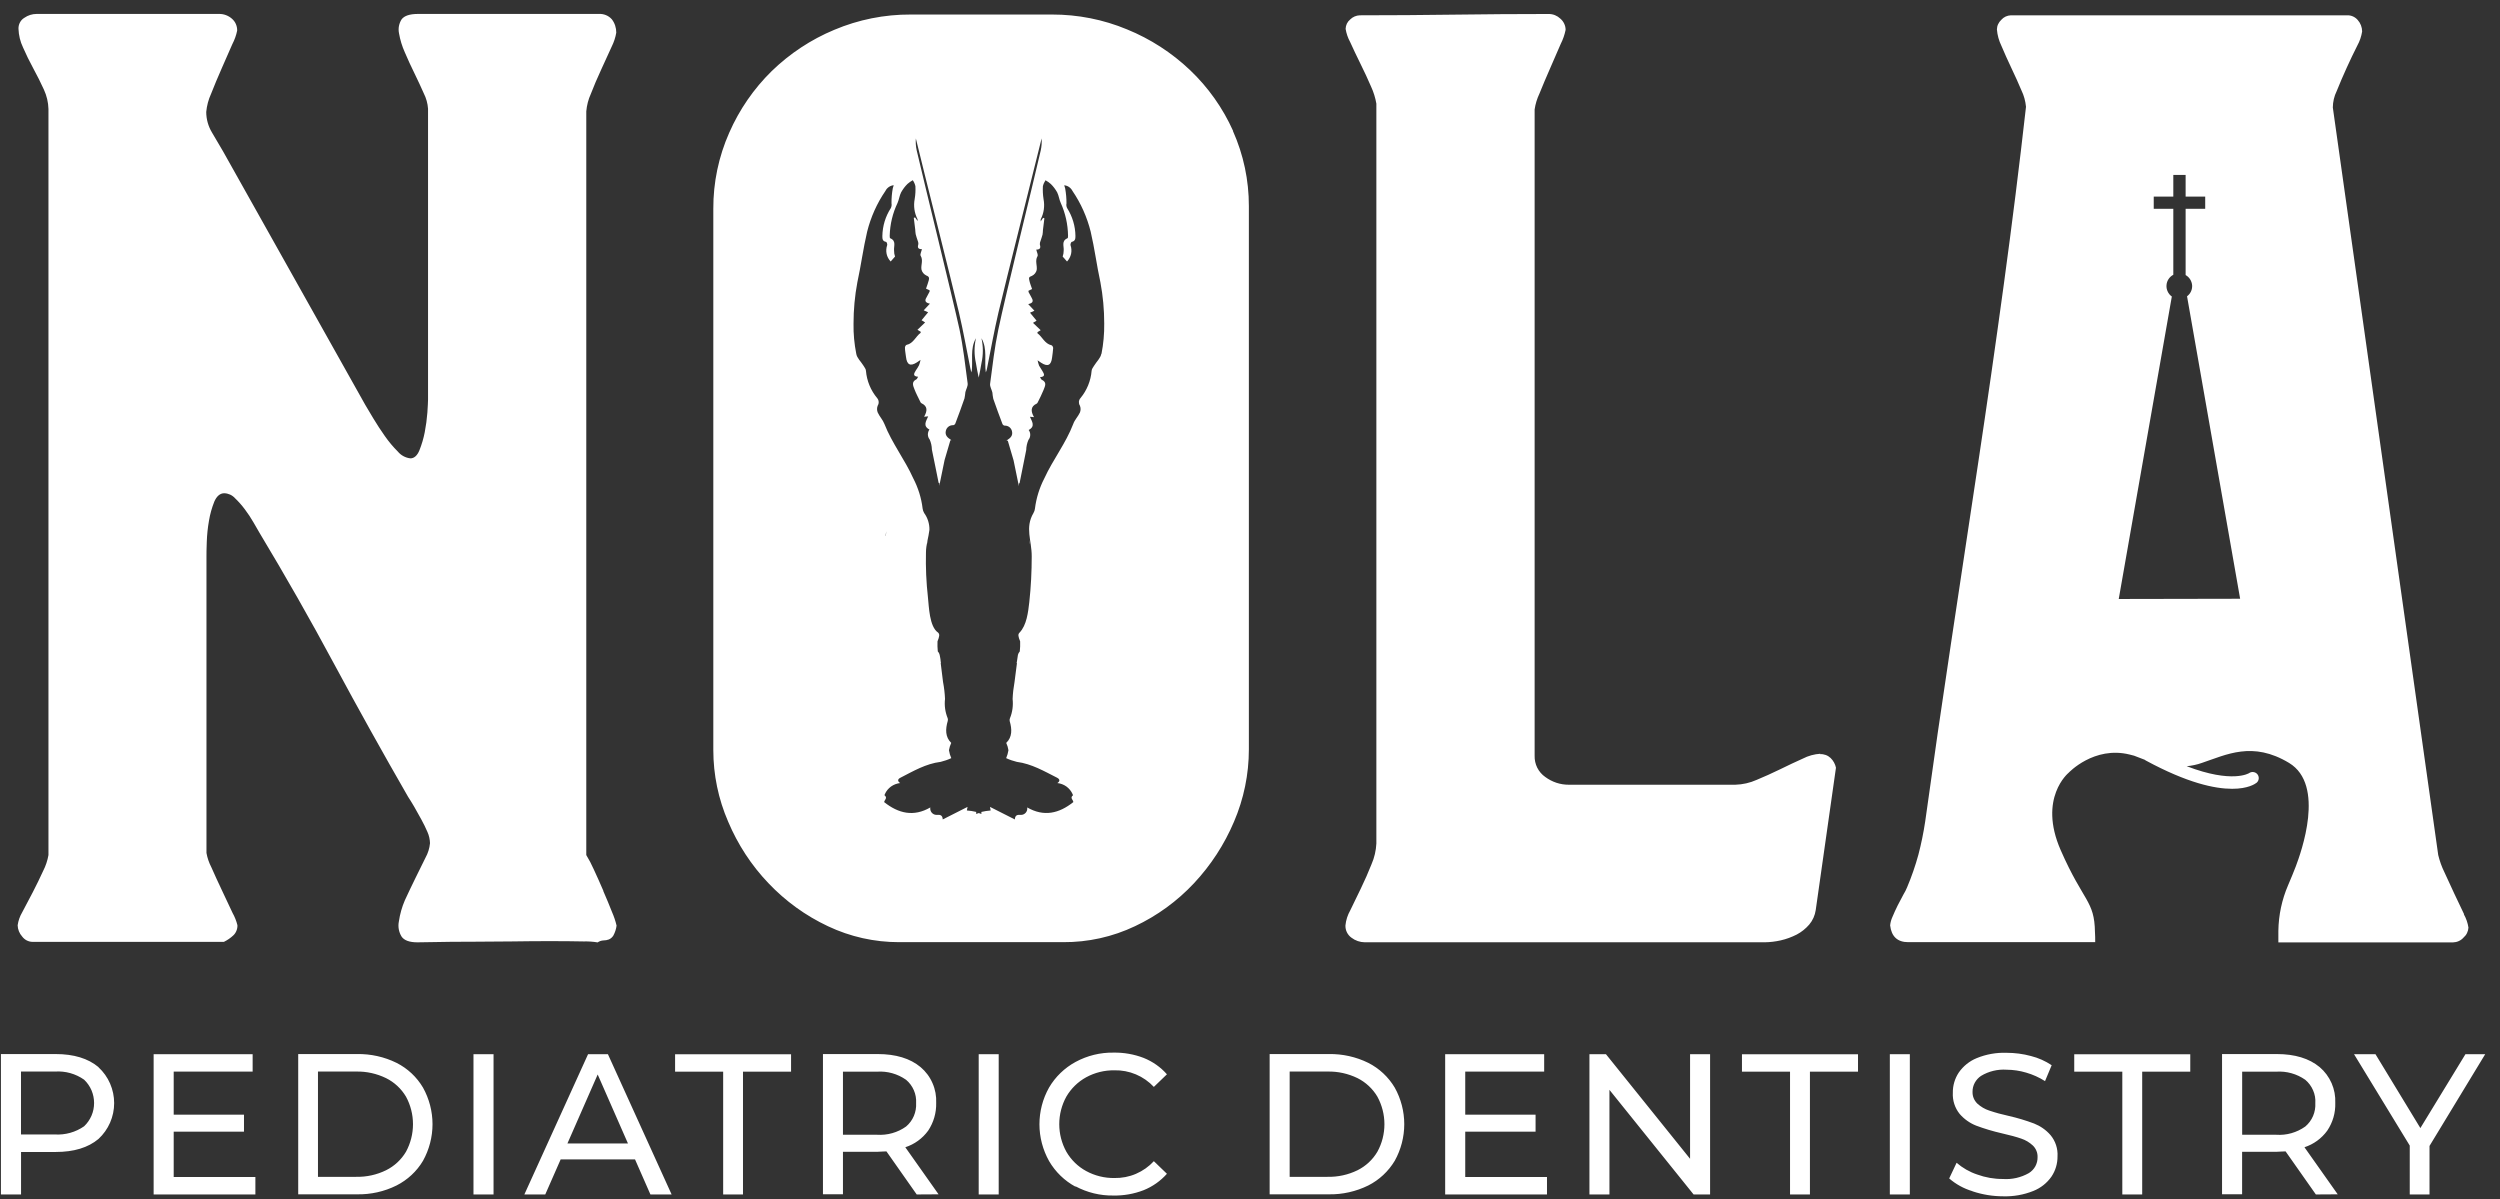 <svg xmlns="http://www.w3.org/2000/svg" width="148" height="71" viewBox="0 0 148 71" fill="none"><rect x="0" y="0" width="148" height="71" fill="#333333" stroke="none"/><g clip-path="url(#clip0_1009_5433)"><path d="M35.719 52.738C35.528 52.292 35.337 51.867 35.147 51.457C35.019 51.167 34.871 50.888 34.708 50.619V6.59C34.74 6.232 34.828 5.886 34.977 5.56C35.154 5.104 35.355 4.627 35.585 4.132C35.815 3.636 36.023 3.177 36.214 2.756C36.342 2.498 36.434 2.222 36.483 1.935C36.486 1.649 36.395 1.366 36.218 1.139C36.119 1.03 35.999 0.945 35.864 0.892C35.73 0.839 35.581 0.814 35.437 0.825H24.749C24.254 0.825 23.939 0.934 23.78 1.139C23.699 1.26 23.646 1.398 23.618 1.539C23.59 1.681 23.593 1.829 23.621 1.971C23.689 2.36 23.802 2.735 23.964 3.095C24.145 3.516 24.335 3.937 24.541 4.351C24.746 4.765 24.926 5.168 25.092 5.536C25.233 5.815 25.318 6.123 25.34 6.434V23.658C25.34 23.785 25.325 24.037 25.301 24.422C25.272 24.811 25.219 25.2 25.145 25.586C25.074 25.953 24.968 26.311 24.83 26.657C24.703 26.972 24.516 27.135 24.297 27.135C24.007 27.103 23.738 26.958 23.551 26.732C23.268 26.449 23.01 26.141 22.784 25.816C22.543 25.473 22.313 25.126 22.098 24.765C21.886 24.408 21.719 24.136 21.62 23.962L13.203 8.956C12.998 8.602 12.782 8.231 12.552 7.849C12.329 7.481 12.209 7.056 12.209 6.625C12.245 6.254 12.34 5.893 12.496 5.553C12.687 5.069 12.895 4.567 13.125 4.047L13.754 2.614C13.885 2.363 13.984 2.091 14.04 1.811C14.044 1.677 14.016 1.546 13.963 1.422C13.91 1.299 13.828 1.192 13.726 1.104C13.521 0.924 13.252 0.821 12.973 0.825H2.165C1.907 0.825 1.653 0.906 1.441 1.055C1.327 1.122 1.239 1.217 1.179 1.334C1.119 1.447 1.091 1.574 1.094 1.702C1.108 2.087 1.197 2.462 1.363 2.809C1.54 3.216 1.745 3.633 1.971 4.05C2.201 4.468 2.406 4.885 2.6 5.306C2.766 5.667 2.858 6.056 2.869 6.452V50.619C2.812 50.948 2.706 51.263 2.554 51.56C2.363 51.977 2.158 52.398 1.943 52.815L1.313 54.011C1.175 54.244 1.083 54.506 1.045 54.775C1.052 55.022 1.147 55.259 1.313 55.443C1.384 55.539 1.476 55.617 1.582 55.673C1.688 55.726 1.805 55.758 1.925 55.758H13.256C13.457 55.659 13.645 55.532 13.807 55.38C13.892 55.302 13.956 55.206 13.998 55.1C14.04 54.994 14.062 54.881 14.055 54.768C13.991 54.517 13.896 54.273 13.768 54.046C13.577 53.639 13.369 53.19 13.139 52.709C12.909 52.228 12.701 51.769 12.51 51.337C12.372 51.072 12.276 50.789 12.223 50.495V32.974C12.223 32.797 12.223 32.497 12.241 32.079C12.255 31.658 12.298 31.238 12.372 30.824C12.435 30.438 12.542 30.06 12.687 29.695C12.824 29.381 13.022 29.2 13.277 29.2C13.517 29.207 13.744 29.31 13.906 29.487C14.122 29.692 14.32 29.918 14.497 30.155C14.684 30.403 14.857 30.665 15.013 30.937L15.356 31.531C16.901 34.099 18.378 36.695 19.785 39.316C21.196 41.936 22.653 44.557 24.159 47.171C24.261 47.323 24.381 47.521 24.523 47.761C24.664 48.002 24.802 48.253 24.94 48.508C25.074 48.748 25.195 48.999 25.304 49.25C25.4 49.462 25.449 49.689 25.456 49.919C25.428 50.219 25.336 50.513 25.188 50.778C25.007 51.146 24.813 51.549 24.597 51.977C24.381 52.409 24.176 52.851 23.968 53.296C23.795 53.696 23.678 54.113 23.614 54.545C23.551 54.853 23.607 55.171 23.77 55.44C23.922 55.67 24.236 55.786 24.714 55.786L25.842 55.769C26.414 55.754 27.082 55.751 27.846 55.751C28.61 55.751 29.426 55.744 30.293 55.733C31.159 55.719 31.947 55.715 32.658 55.715C33.368 55.715 33.998 55.723 34.542 55.733C34.821 55.726 35.104 55.744 35.38 55.79C35.483 55.719 35.603 55.68 35.726 55.673C35.833 55.673 35.938 55.655 36.041 55.617C36.154 55.571 36.246 55.489 36.31 55.387C36.409 55.203 36.476 55.001 36.501 54.796C36.437 54.52 36.345 54.251 36.232 53.993C36.076 53.611 35.917 53.197 35.716 52.752L35.719 52.738ZM54.496 37.321C54.524 37.222 54.545 37.133 54.566 37.038C54.538 37.137 54.51 37.229 54.485 37.307L54.496 37.321ZM61.665 37.321C61.641 37.246 61.616 37.154 61.587 37.052C61.605 37.147 61.63 37.236 61.658 37.335L61.665 37.321ZM54.895 32.178C54.916 32.097 54.938 32.019 54.955 31.938C54.934 32.026 54.909 32.1 54.888 32.168L54.895 32.178ZM60.979 32.178C60.958 32.111 60.937 32.037 60.912 31.948C60.926 32.03 60.948 32.111 60.972 32.189L60.979 32.178ZM73 7.753C72.392 6.395 71.525 5.171 70.447 4.146C69.365 3.12 68.103 2.303 66.724 1.741C65.314 1.154 63.804 0.857 62.277 0.86H53.916C52.36 0.853 50.822 1.161 49.391 1.765C48.012 2.338 46.757 3.17 45.685 4.209C44.621 5.253 43.769 6.491 43.172 7.852C42.543 9.271 42.221 10.809 42.228 12.362V44.405C42.228 45.866 42.528 47.309 43.108 48.645C43.677 49.993 44.483 51.231 45.495 52.288C46.499 53.346 47.69 54.209 49.012 54.831C50.331 55.457 51.773 55.779 53.233 55.776H62.934C64.409 55.786 65.862 55.464 67.191 54.831C68.506 54.212 69.691 53.349 70.684 52.288C71.681 51.224 72.484 49.989 73.053 48.645C73.632 47.294 73.933 45.837 73.933 44.366V12.203C73.936 10.671 73.615 9.154 72.989 7.753H73ZM65.197 20.949C65.155 21.193 64.921 21.405 64.78 21.635C64.72 21.734 64.628 21.844 64.624 21.95C64.575 22.548 64.342 23.113 63.96 23.573C63.907 23.633 63.878 23.708 63.871 23.789C63.868 23.867 63.886 23.948 63.931 24.015C63.984 24.146 63.984 24.291 63.931 24.422C63.822 24.659 63.617 24.857 63.535 25.101C63.097 26.244 62.33 27.213 61.824 28.32C61.535 28.878 61.347 29.487 61.269 30.109C61.259 30.201 61.23 30.29 61.181 30.371C60.665 31.252 61.082 31.98 61.078 32.939C61.078 33.844 61.032 34.753 60.934 35.651C60.866 36.239 60.782 37.013 60.354 37.455C60.251 37.554 60.279 37.685 60.393 37.971C60.4 38.17 60.393 38.368 60.371 38.566C60.318 38.622 60.279 38.693 60.262 38.767C60.24 38.898 60.223 39.032 60.202 39.163C60.195 39.181 60.188 39.199 60.188 39.216C60.188 39.234 60.191 39.252 60.202 39.27C60.152 39.637 60.106 40.005 60.06 40.373C60 40.705 59.961 41.041 59.947 41.377C59.989 41.767 59.937 42.163 59.788 42.523C59.767 42.576 59.76 42.633 59.774 42.69C59.915 43.171 59.929 43.634 59.569 43.98C59.633 44.118 59.678 44.263 59.7 44.412C59.675 44.575 59.629 44.734 59.565 44.882C59.767 44.978 59.979 45.049 60.195 45.102C61.075 45.218 61.817 45.657 62.581 46.042C62.736 46.124 62.775 46.24 62.595 46.357C62.789 46.378 62.977 46.449 63.133 46.562C63.292 46.679 63.415 46.831 63.497 47.011C63.497 47.033 63.528 47.075 63.521 47.082C63.313 47.234 63.553 47.369 63.539 47.486C62.694 48.157 61.8 48.37 60.81 47.8C60.82 47.857 60.817 47.913 60.803 47.967C60.788 48.02 60.76 48.069 60.725 48.111C60.69 48.154 60.644 48.186 60.59 48.211C60.541 48.232 60.484 48.246 60.428 48.242C60.24 48.228 60.092 48.242 60.078 48.511L58.607 47.768C58.632 47.892 58.646 47.974 58.646 47.981C58.462 47.995 58.278 48.023 58.098 48.066V48.186L57.943 48.133L57.791 48.186V48.066C57.61 48.023 57.426 47.991 57.239 47.981C57.239 47.981 57.253 47.892 57.278 47.768L55.811 48.511C55.797 48.242 55.645 48.225 55.457 48.242C55.401 48.242 55.344 48.232 55.295 48.211C55.242 48.189 55.199 48.154 55.16 48.111C55.125 48.069 55.097 48.02 55.083 47.967C55.068 47.913 55.065 47.857 55.075 47.8C54.086 48.373 53.191 48.157 52.343 47.486C52.343 47.369 52.572 47.238 52.364 47.082C52.364 47.082 52.364 47.036 52.385 47.011C52.463 46.831 52.59 46.679 52.749 46.562C52.908 46.449 53.096 46.378 53.29 46.357C53.11 46.237 53.149 46.117 53.304 46.042C54.068 45.65 54.81 45.211 55.687 45.102C55.903 45.049 56.115 44.978 56.316 44.882C56.249 44.734 56.203 44.575 56.178 44.412C56.203 44.263 56.249 44.115 56.313 43.98C55.952 43.63 55.966 43.171 56.104 42.69C56.122 42.636 56.122 42.576 56.104 42.523C55.956 42.159 55.899 41.767 55.945 41.377C55.931 41.041 55.892 40.705 55.828 40.373C55.782 40.005 55.74 39.637 55.691 39.27C55.698 39.252 55.701 39.234 55.701 39.213C55.701 39.195 55.698 39.174 55.687 39.16C55.687 39.029 55.648 38.895 55.627 38.764C55.609 38.686 55.574 38.619 55.517 38.562C55.496 38.364 55.493 38.166 55.5 37.968C55.613 37.685 55.641 37.554 55.538 37.452C55.012 37.102 54.994 35.899 54.934 35.361C54.835 34.484 54.796 33.6 54.817 32.716C54.817 32.245 54.969 31.825 55.022 31.368C55.029 31.008 54.92 30.657 54.708 30.367C54.662 30.286 54.63 30.198 54.619 30.106C54.545 29.48 54.354 28.875 54.064 28.316C53.566 27.206 52.806 26.24 52.357 25.098C52.265 24.857 52.067 24.655 51.961 24.419C51.908 24.288 51.908 24.143 51.961 24.012C52.003 23.945 52.024 23.867 52.017 23.789C52.014 23.711 51.982 23.633 51.932 23.573C51.547 23.113 51.314 22.548 51.264 21.95C51.264 21.847 51.169 21.738 51.109 21.635C50.967 21.405 50.734 21.197 50.692 20.949C50.575 20.358 50.518 19.761 50.529 19.159C50.529 18.339 50.603 17.522 50.755 16.715C50.971 15.722 51.102 14.707 51.335 13.716C51.551 12.853 51.915 12.036 52.417 11.304C52.463 11.209 52.533 11.131 52.618 11.071C52.703 11.011 52.806 10.975 52.908 10.965C52.887 11.042 52.862 11.099 52.852 11.152C52.799 11.442 52.774 11.736 52.777 12.033C52.795 12.132 52.781 12.234 52.735 12.323C52.417 12.814 52.247 13.384 52.236 13.967C52.236 14.127 52.236 14.282 52.452 14.318C52.491 14.318 52.544 14.47 52.519 14.519C52.463 14.682 52.452 14.859 52.487 15.028C52.523 15.198 52.608 15.354 52.728 15.481L52.986 15.188C52.947 15.074 52.926 14.958 52.929 14.837C52.901 14.579 53.078 14.261 52.703 14.105C52.675 14.105 52.668 14.003 52.671 13.946C52.689 13.278 52.845 12.62 53.135 12.015C53.226 11.81 53.248 11.576 53.347 11.386C53.449 11.205 53.573 11.035 53.721 10.89C53.817 10.806 53.923 10.731 54.036 10.668C54.11 10.774 54.163 10.894 54.192 11.021C54.206 11.276 54.192 11.53 54.149 11.785C54.071 12.192 54.132 12.613 54.319 12.981V13.087C54.276 13.009 54.227 12.938 54.17 12.871L54.096 12.896C54.124 13.126 54.156 13.355 54.181 13.585C54.184 13.677 54.195 13.773 54.209 13.865C54.237 13.992 54.287 14.119 54.326 14.243C54.354 14.303 54.368 14.371 54.368 14.438C54.322 14.622 54.305 14.752 54.58 14.752C54.545 14.901 54.453 15.067 54.503 15.142C54.669 15.417 54.503 15.693 54.552 15.962C54.57 16.036 54.605 16.107 54.655 16.167C54.704 16.227 54.768 16.273 54.835 16.309C55.015 16.372 55.015 16.464 54.983 16.595C54.952 16.723 54.881 16.91 54.821 17.087L55.033 17.186C55.033 17.214 55.033 17.242 55.033 17.26C54.983 17.359 54.934 17.458 54.877 17.554C54.764 17.738 54.694 17.907 55.051 17.978L54.683 18.371L54.945 18.487L54.556 18.958L54.768 19.089L54.312 19.524L54.503 19.637C54.503 19.672 54.503 19.697 54.503 19.704C54.206 19.916 54.075 20.334 53.672 20.415C53.629 20.415 53.569 20.525 53.573 20.578C53.573 20.765 53.615 20.949 53.636 21.136C53.69 21.6 53.895 21.702 54.283 21.451L54.496 21.306C54.474 21.412 54.446 21.518 54.407 21.621C54.351 21.734 54.276 21.84 54.213 21.936C54.117 22.098 54.004 22.275 54.351 22.304C54.308 22.374 54.291 22.434 54.252 22.456C53.937 22.608 54.061 22.845 54.139 23.053C54.216 23.262 54.365 23.545 54.485 23.793C54.496 23.824 54.52 23.853 54.549 23.87C54.927 24.047 54.902 24.327 54.708 24.67L54.948 24.648C54.828 24.931 54.616 25.214 55.022 25.43C54.959 25.515 54.93 25.621 54.93 25.727C54.934 25.833 54.969 25.936 55.036 26.017C55.118 26.205 55.164 26.406 55.167 26.611C55.249 27.011 55.326 27.414 55.411 27.81C55.464 28.072 55.517 28.33 55.567 28.588H55.606V28.758L55.92 27.23C56.044 26.817 56.154 26.438 56.263 26.063H56.32L56.285 26.031C56.097 25.911 55.938 25.773 55.991 25.518C56.009 25.416 56.065 25.324 56.147 25.26C56.228 25.197 56.33 25.165 56.433 25.172C56.461 25.165 56.486 25.154 56.507 25.137C56.528 25.119 56.546 25.098 56.557 25.069C56.744 24.578 56.928 24.079 57.098 23.584C57.122 23.46 57.14 23.336 57.151 23.212C57.193 23.039 57.306 22.862 57.285 22.696C57.144 21.628 57.023 20.546 56.801 19.495C56.359 17.483 54.743 10.947 54.269 8.906C54.216 8.666 54.199 8.418 54.22 8.171C54.22 8.171 54.22 8.192 54.22 8.202C54.687 10.137 56.309 16.556 56.769 18.498C57.027 19.591 57.221 20.698 57.444 21.801C57.458 21.886 57.483 21.968 57.518 22.045C57.617 21.373 57.409 20.659 57.776 20.022C57.667 20.51 57.667 21.016 57.776 21.501C57.819 21.787 57.879 22.067 57.939 22.353C57.999 22.07 58.056 21.787 58.102 21.501C58.211 21.013 58.211 20.507 58.102 20.022C58.469 20.652 58.261 21.373 58.36 22.045C58.395 21.968 58.42 21.886 58.434 21.801C58.657 20.698 58.851 19.602 59.109 18.498C59.569 16.556 61.188 10.137 61.662 8.202C61.662 8.202 61.662 8.181 61.662 8.171C61.683 8.418 61.665 8.666 61.612 8.906C61.146 10.943 59.526 17.469 59.099 19.52C58.876 20.574 58.756 21.653 58.614 22.721C58.593 22.884 58.71 23.064 58.749 23.237C58.759 23.361 58.777 23.485 58.802 23.609C58.975 24.104 59.155 24.602 59.343 25.094C59.353 25.119 59.371 25.144 59.392 25.161C59.413 25.179 59.438 25.19 59.466 25.197C59.569 25.19 59.671 25.221 59.756 25.285C59.837 25.349 59.894 25.441 59.912 25.543C59.968 25.798 59.809 25.936 59.618 26.056L59.583 26.088H59.661C59.77 26.466 59.88 26.841 60.004 27.255L60.318 28.783V28.613H60.357C60.407 28.352 60.46 28.093 60.513 27.835C60.594 27.435 60.672 27.032 60.753 26.636C60.757 26.431 60.803 26.229 60.884 26.042C60.951 25.961 60.986 25.858 60.99 25.752C60.994 25.646 60.962 25.543 60.898 25.455C61.308 25.239 61.093 24.956 60.972 24.673L61.213 24.694C61.018 24.351 61.001 24.065 61.372 23.895C61.4 23.877 61.425 23.849 61.435 23.817C61.556 23.573 61.683 23.329 61.782 23.078C61.881 22.827 61.98 22.633 61.672 22.48C61.633 22.463 61.616 22.403 61.57 22.328C61.92 22.3 61.803 22.123 61.708 21.96C61.644 21.851 61.57 21.745 61.513 21.646C61.478 21.543 61.446 21.437 61.425 21.331L61.637 21.476C62.026 21.727 62.231 21.628 62.284 21.161C62.305 20.974 62.34 20.79 62.348 20.602C62.348 20.549 62.295 20.447 62.249 20.44C61.842 20.348 61.711 19.945 61.418 19.729C61.418 19.729 61.418 19.697 61.418 19.662L61.609 19.548L61.153 19.113L61.365 18.983L60.976 18.512L61.237 18.395L60.87 18.003C61.223 17.932 61.156 17.762 61.047 17.578C60.99 17.483 60.937 17.387 60.888 17.285C60.888 17.267 60.888 17.239 60.888 17.211L61.1 17.112C61.043 16.938 60.979 16.797 60.941 16.62C60.898 16.44 60.905 16.397 61.086 16.334C61.156 16.302 61.22 16.252 61.269 16.192C61.319 16.132 61.354 16.061 61.372 15.987C61.414 15.718 61.259 15.442 61.421 15.166C61.467 15.085 61.379 14.926 61.347 14.777C61.616 14.777 61.605 14.632 61.559 14.463C61.556 14.395 61.57 14.328 61.598 14.268C61.637 14.141 61.687 14.017 61.718 13.89C61.733 13.798 61.739 13.702 61.743 13.61L61.828 12.921L61.754 12.896C61.701 12.963 61.651 13.037 61.609 13.111V12.984C61.8 12.616 61.856 12.195 61.778 11.789C61.739 11.538 61.725 11.279 61.739 11.025C61.768 10.897 61.824 10.777 61.895 10.671C62.008 10.735 62.114 10.809 62.21 10.894C62.358 11.039 62.482 11.205 62.584 11.386C62.684 11.584 62.705 11.82 62.797 12.015C63.072 12.623 63.217 13.281 63.228 13.946C63.228 14.003 63.228 14.095 63.193 14.105C62.821 14.261 62.995 14.579 62.97 14.837C62.97 14.958 62.949 15.074 62.91 15.188C62.995 15.287 63.083 15.382 63.168 15.481C63.288 15.354 63.369 15.198 63.408 15.028C63.444 14.859 63.433 14.682 63.376 14.519C63.355 14.47 63.408 14.325 63.447 14.318C63.656 14.275 63.666 14.13 63.666 13.967C63.659 13.387 63.489 12.818 63.178 12.326C63.129 12.238 63.115 12.135 63.136 12.036C63.136 11.743 63.111 11.446 63.058 11.156C63.044 11.092 63.026 11.028 63.002 10.968C63.108 10.979 63.207 11.014 63.292 11.074C63.376 11.134 63.447 11.216 63.493 11.308C63.992 12.04 64.352 12.853 64.568 13.713C64.801 14.707 64.928 15.722 65.144 16.712C65.296 17.518 65.37 18.335 65.37 19.156C65.377 19.757 65.324 20.358 65.208 20.945L65.197 20.949ZM52.406 31.715C52.431 31.641 52.459 31.549 52.487 31.45C52.466 31.545 52.445 31.637 52.413 31.733L52.406 31.715ZM107.773 44.621C107.406 44.645 107.049 44.741 106.723 44.911C106.306 45.098 105.857 45.307 105.387 45.54C104.917 45.77 104.45 45.979 103.991 46.17C103.595 46.347 103.167 46.442 102.735 46.456H92.875C92.373 46.46 91.885 46.297 91.479 45.996C91.277 45.855 91.115 45.667 91.005 45.448C90.896 45.229 90.843 44.985 90.85 44.741V6.48C90.896 6.155 90.995 5.836 91.136 5.539C91.327 5.069 91.535 4.57 91.765 4.05C91.992 3.53 92.204 3.046 92.395 2.6C92.529 2.338 92.624 2.059 92.684 1.769C92.684 1.642 92.656 1.514 92.6 1.401C92.547 1.284 92.465 1.182 92.37 1.101C92.186 0.927 91.946 0.828 91.691 0.828C89.807 0.828 87.94 0.842 86.098 0.867C84.256 0.892 82.389 0.906 80.502 0.906C80.286 0.913 80.081 1.002 79.929 1.154C79.848 1.221 79.78 1.306 79.734 1.401C79.689 1.497 79.664 1.603 79.66 1.709C79.706 1.981 79.795 2.246 79.929 2.49C80.106 2.883 80.311 3.311 80.537 3.771C80.767 4.231 80.975 4.683 81.166 5.125C81.315 5.447 81.421 5.787 81.481 6.137V49.936C81.46 50.357 81.364 50.771 81.195 51.16C81.004 51.645 80.792 52.122 80.565 52.593C80.335 53.063 80.127 53.494 79.936 53.891C79.78 54.166 79.681 54.471 79.65 54.785C79.646 54.927 79.674 55.068 79.738 55.196C79.802 55.323 79.894 55.433 80.01 55.514C80.237 55.687 80.509 55.779 80.792 55.783H104.475C104.793 55.779 105.108 55.74 105.419 55.67C105.748 55.595 106.062 55.479 106.363 55.327C106.646 55.178 106.9 54.976 107.109 54.732C107.314 54.488 107.445 54.191 107.491 53.876L108.689 45.448C108.643 45.229 108.533 45.031 108.374 44.875C108.29 44.797 108.194 44.734 108.084 44.695C107.975 44.656 107.862 44.638 107.745 44.645L107.773 44.621ZM145.87 54.113C145.69 53.742 145.503 53.342 145.298 52.911C145.093 52.476 144.895 52.051 144.707 51.631C144.548 51.309 144.428 50.969 144.343 50.619L138.103 6.363C138.107 6.027 138.184 5.691 138.333 5.391C138.513 4.945 138.708 4.485 138.923 4.015C139.139 3.544 139.344 3.106 139.553 2.699C139.698 2.437 139.793 2.155 139.839 1.861C139.835 1.613 139.747 1.376 139.584 1.192C139.51 1.101 139.411 1.026 139.305 0.977C139.196 0.927 139.079 0.902 138.959 0.906H119.048C118.938 0.91 118.832 0.934 118.733 0.98C118.634 1.026 118.546 1.093 118.475 1.175C118.397 1.249 118.333 1.338 118.288 1.433C118.242 1.528 118.22 1.638 118.217 1.744C118.245 2.084 118.337 2.413 118.485 2.717C118.662 3.134 118.857 3.573 119.076 4.033C119.295 4.492 119.493 4.931 119.67 5.352C119.818 5.656 119.907 5.988 119.939 6.324C119.55 9.78 119.111 13.278 118.627 16.825C118.143 20.372 117.633 23.916 117.1 27.46C116.566 31.022 116.032 34.566 115.498 38.095C114.964 41.625 114.455 45.137 113.971 48.635C113.872 49.296 113.738 49.954 113.568 50.601C113.388 51.259 113.165 51.903 112.9 52.529C112.84 52.674 112.772 52.812 112.688 52.946C112.574 53.151 112.461 53.367 112.345 53.597C112.228 53.827 112.129 54.057 112.03 54.287C111.959 54.442 111.913 54.612 111.896 54.782C111.973 55.443 112.33 55.776 112.967 55.776H123.937C123.969 55.776 124.001 55.776 124.036 55.776C124.036 55.563 124.036 55.369 124.022 55.185C123.994 53.3 123.347 53.417 121.993 50.329C120.639 47.241 122.459 45.752 122.459 45.752C122.459 45.752 123.962 44.143 126.079 44.67L126.338 44.737L126.967 44.978L127.027 45.02C129.498 46.357 131.114 46.697 132.143 46.697C133.087 46.697 133.5 46.407 133.585 46.343C133.659 46.283 133.705 46.198 133.716 46.106C133.726 46.014 133.702 45.919 133.645 45.844C133.589 45.77 133.504 45.721 133.408 45.706C133.313 45.692 133.217 45.717 133.143 45.77C133.143 45.77 132.164 46.4 129.452 45.36C129.76 45.331 130.06 45.268 130.35 45.165C131.807 44.677 133.348 43.86 135.512 45.165C137.675 46.47 136.219 50.467 135.911 51.291C135.795 51.606 135.621 52.009 135.455 52.405C135.088 53.258 134.893 54.173 134.879 55.104V55.79H145.216C145.337 55.786 145.453 55.761 145.559 55.712C145.669 55.663 145.764 55.592 145.842 55.503C145.927 55.429 145.998 55.341 146.047 55.238C146.097 55.136 146.125 55.026 146.132 54.913C146.09 54.637 145.998 54.372 145.863 54.131L145.87 54.113ZM125.429 35.46L128.572 17.554C128.466 17.479 128.381 17.377 128.328 17.26C128.271 17.143 128.247 17.012 128.257 16.885C128.264 16.754 128.307 16.631 128.377 16.524C128.448 16.415 128.547 16.326 128.66 16.266V12.362H127.501V11.637H128.66V10.356H129.389V11.637H130.548V12.362H129.389V16.284C129.498 16.344 129.59 16.433 129.657 16.539C129.724 16.645 129.763 16.765 129.774 16.889C129.781 17.012 129.76 17.14 129.707 17.253C129.654 17.366 129.576 17.465 129.473 17.54L132.616 35.446L125.429 35.46ZM5.831 63.182C6.125 63.454 6.358 63.779 6.517 64.147C6.676 64.511 6.758 64.908 6.758 65.304C6.758 65.703 6.676 66.096 6.517 66.46C6.358 66.825 6.125 67.153 5.831 67.426C5.216 67.942 4.371 68.197 3.297 68.197H1.246V70.712H0.055V62.4H3.293C4.368 62.4 5.213 62.658 5.828 63.171V63.182H5.831ZM4.979 66.676C5.167 66.499 5.315 66.283 5.418 66.046C5.52 65.809 5.57 65.555 5.57 65.297C5.57 65.038 5.517 64.784 5.418 64.547C5.315 64.31 5.167 64.094 4.979 63.917C4.477 63.564 3.869 63.394 3.258 63.436H1.243V67.161H3.258C3.869 67.196 4.477 67.026 4.979 66.676ZM15.119 69.682V70.712H9.095V62.407H14.956V63.44H10.283V65.99H14.444V66.994H10.283V69.679H15.119V69.682ZM17.654 62.4H21.136C21.946 62.386 22.748 62.563 23.473 62.92C24.127 63.249 24.671 63.758 25.043 64.388C25.41 65.049 25.605 65.795 25.605 66.552C25.605 67.309 25.41 68.055 25.043 68.717C24.671 69.346 24.123 69.852 23.473 70.181C22.748 70.542 21.946 70.719 21.136 70.704H17.654V62.4ZM21.083 69.668C21.698 69.682 22.303 69.548 22.854 69.279C23.346 69.035 23.756 68.653 24.035 68.183C24.307 67.68 24.449 67.122 24.449 66.552C24.449 65.983 24.307 65.421 24.035 64.922C23.756 64.451 23.346 64.069 22.854 63.825C22.303 63.557 21.695 63.422 21.083 63.436H18.824V69.672H21.083V69.668ZM29.218 62.407H28.03V70.712H29.218V62.407ZM37.593 68.635H33.192L32.279 70.712H31.042L34.814 62.407H35.988L39.76 70.712H38.505L37.593 68.635ZM37.176 67.695L35.383 63.61L33.591 67.695H37.176ZM42.811 63.443H39.965V62.411H46.831V63.443H43.985V70.712H42.811V63.443ZM54.269 70.712L52.477 68.162C52.258 68.162 52.081 68.186 51.954 68.186H49.903V70.701H48.719V62.4H51.957C53.032 62.4 53.88 62.658 54.496 63.171C54.803 63.429 55.047 63.755 55.206 64.126C55.369 64.494 55.44 64.894 55.422 65.297C55.436 65.88 55.27 66.45 54.948 66.934C54.612 67.397 54.139 67.741 53.594 67.917L55.563 70.704L54.269 70.712ZM53.64 66.69C53.842 66.52 53.997 66.308 54.1 66.068C54.202 65.827 54.248 65.566 54.234 65.304C54.248 65.042 54.206 64.784 54.1 64.543C53.997 64.303 53.838 64.091 53.64 63.924C53.138 63.571 52.533 63.401 51.922 63.443H49.903V67.178H51.922C52.533 67.217 53.142 67.047 53.64 66.69ZM59.123 62.407H57.939V70.712H59.123V62.407ZM63.673 70.255C63.019 69.902 62.478 69.375 62.104 68.734C61.733 68.07 61.535 67.32 61.535 66.559C61.535 65.799 61.729 65.049 62.104 64.384C62.478 63.744 63.023 63.221 63.673 62.867C64.366 62.492 65.141 62.301 65.925 62.315C66.534 62.305 67.138 62.411 67.707 62.63C68.234 62.842 68.708 63.171 69.082 63.599L68.308 64.345C68.011 64.027 67.647 63.772 67.244 63.603C66.841 63.433 66.406 63.352 65.971 63.362C65.388 63.355 64.812 63.496 64.299 63.776C63.811 64.045 63.408 64.441 63.129 64.918C62.853 65.417 62.708 65.979 62.708 66.552C62.708 67.122 62.853 67.684 63.129 68.183C63.408 68.664 63.811 69.06 64.299 69.325C64.812 69.605 65.388 69.746 65.971 69.739C66.41 69.746 66.845 69.665 67.248 69.491C67.651 69.318 68.011 69.063 68.308 68.742L69.082 69.488C68.701 69.916 68.23 70.248 67.7 70.46C67.131 70.68 66.526 70.786 65.915 70.775C65.13 70.789 64.356 70.598 63.663 70.227L63.673 70.255ZM75.163 62.4H78.663C79.473 62.386 80.275 62.563 81 62.92C81.651 63.249 82.195 63.758 82.57 64.388C82.938 65.049 83.132 65.795 83.132 66.552C83.132 67.309 82.938 68.055 82.57 68.717C82.195 69.343 81.651 69.852 81 70.181C80.275 70.538 79.473 70.719 78.663 70.704H75.163V62.4ZM78.589 69.668C79.204 69.682 79.812 69.548 80.364 69.279C80.855 69.035 81.265 68.653 81.541 68.183C81.817 67.684 81.958 67.122 81.958 66.552C81.958 65.983 81.813 65.421 81.541 64.922C81.262 64.451 80.852 64.069 80.364 63.825C79.812 63.557 79.204 63.422 78.589 63.436H76.348V69.672H78.589V69.668ZM91.582 69.682V70.712H85.554V62.407H91.415V63.44H86.742V65.99H90.906V66.994H86.742V69.679H91.582V69.682ZM101.237 62.407V70.712H100.261L95.279 64.519V70.712H94.095V62.407H95.071L100.052 68.6V62.407H101.237ZM105.97 63.443H103.124V62.411H109.994V63.443H107.148V70.712H105.97V63.443ZM113.062 62.407H111.878V70.712H113.062V62.407ZM116.764 70.517C116.258 70.365 115.792 70.11 115.392 69.764L115.83 68.837C116.188 69.145 116.601 69.382 117.047 69.53C117.534 69.707 118.051 69.799 118.57 69.796C119.108 69.834 119.645 69.711 120.112 69.445C120.271 69.346 120.402 69.208 120.494 69.042C120.582 68.876 120.628 68.692 120.624 68.504C120.628 68.377 120.607 68.246 120.557 68.13C120.508 68.009 120.437 67.903 120.345 67.815C120.147 67.631 119.914 67.49 119.656 67.405C119.383 67.309 118.995 67.203 118.5 67.09C117.987 66.973 117.478 66.821 116.987 66.637C116.612 66.489 116.279 66.252 116.014 65.947C115.728 65.594 115.583 65.145 115.608 64.692C115.601 64.267 115.724 63.85 115.958 63.496C116.223 63.114 116.591 62.817 117.022 62.641C117.584 62.411 118.185 62.305 118.79 62.326C119.277 62.326 119.765 62.389 120.235 62.517C120.67 62.626 121.084 62.81 121.459 63.061L121.066 64.002C120.72 63.783 120.345 63.613 119.953 63.5C119.574 63.387 119.186 63.33 118.79 63.327C118.259 63.291 117.729 63.419 117.276 63.694C117.121 63.797 116.994 63.939 116.905 64.101C116.817 64.264 116.771 64.451 116.774 64.635C116.771 64.763 116.792 64.894 116.842 65.014C116.891 65.134 116.965 65.24 117.057 65.332C117.262 65.519 117.503 65.661 117.764 65.746C118.139 65.873 118.521 65.976 118.91 66.061C119.422 66.177 119.928 66.329 120.419 66.513C120.794 66.662 121.13 66.895 121.395 67.203C121.685 67.553 121.833 68.002 121.805 68.459C121.809 68.883 121.685 69.3 121.448 69.654C121.179 70.04 120.805 70.333 120.37 70.506C119.804 70.733 119.2 70.839 118.592 70.821C117.976 70.821 117.365 70.722 116.781 70.528L116.764 70.517ZM125.641 63.443H122.795V62.411H129.664V63.443H126.818V70.712H125.641V63.443ZM137.099 70.712L135.307 68.162C135.088 68.162 134.911 68.186 134.783 68.186H132.733V70.701H131.545V62.4H134.783C135.858 62.4 136.703 62.658 137.322 63.171C137.629 63.429 137.87 63.758 138.032 64.126C138.192 64.494 138.266 64.894 138.248 65.297C138.266 65.88 138.1 66.45 137.774 66.934C137.439 67.397 136.965 67.741 136.424 67.917L138.393 70.704L137.099 70.712ZM136.473 66.69C136.675 66.52 136.83 66.308 136.933 66.068C137.036 65.827 137.081 65.566 137.067 65.304C137.085 65.042 137.039 64.784 136.933 64.543C136.83 64.303 136.671 64.091 136.473 63.924C135.971 63.571 135.363 63.401 134.752 63.443H132.736V67.178H134.752C135.363 67.221 135.971 67.047 136.473 66.69ZM143.827 67.84V70.712H142.657V67.818L139.358 62.407H140.627L143.286 66.782L145.955 62.407H147.125L143.827 67.84Z" fill="white"></path></g><defs><clipPath id="clip0_1009_5433"><rect width="147.071" height="70" fill="white" transform="translate(0.055 0.821)"></rect></clipPath></defs></svg>